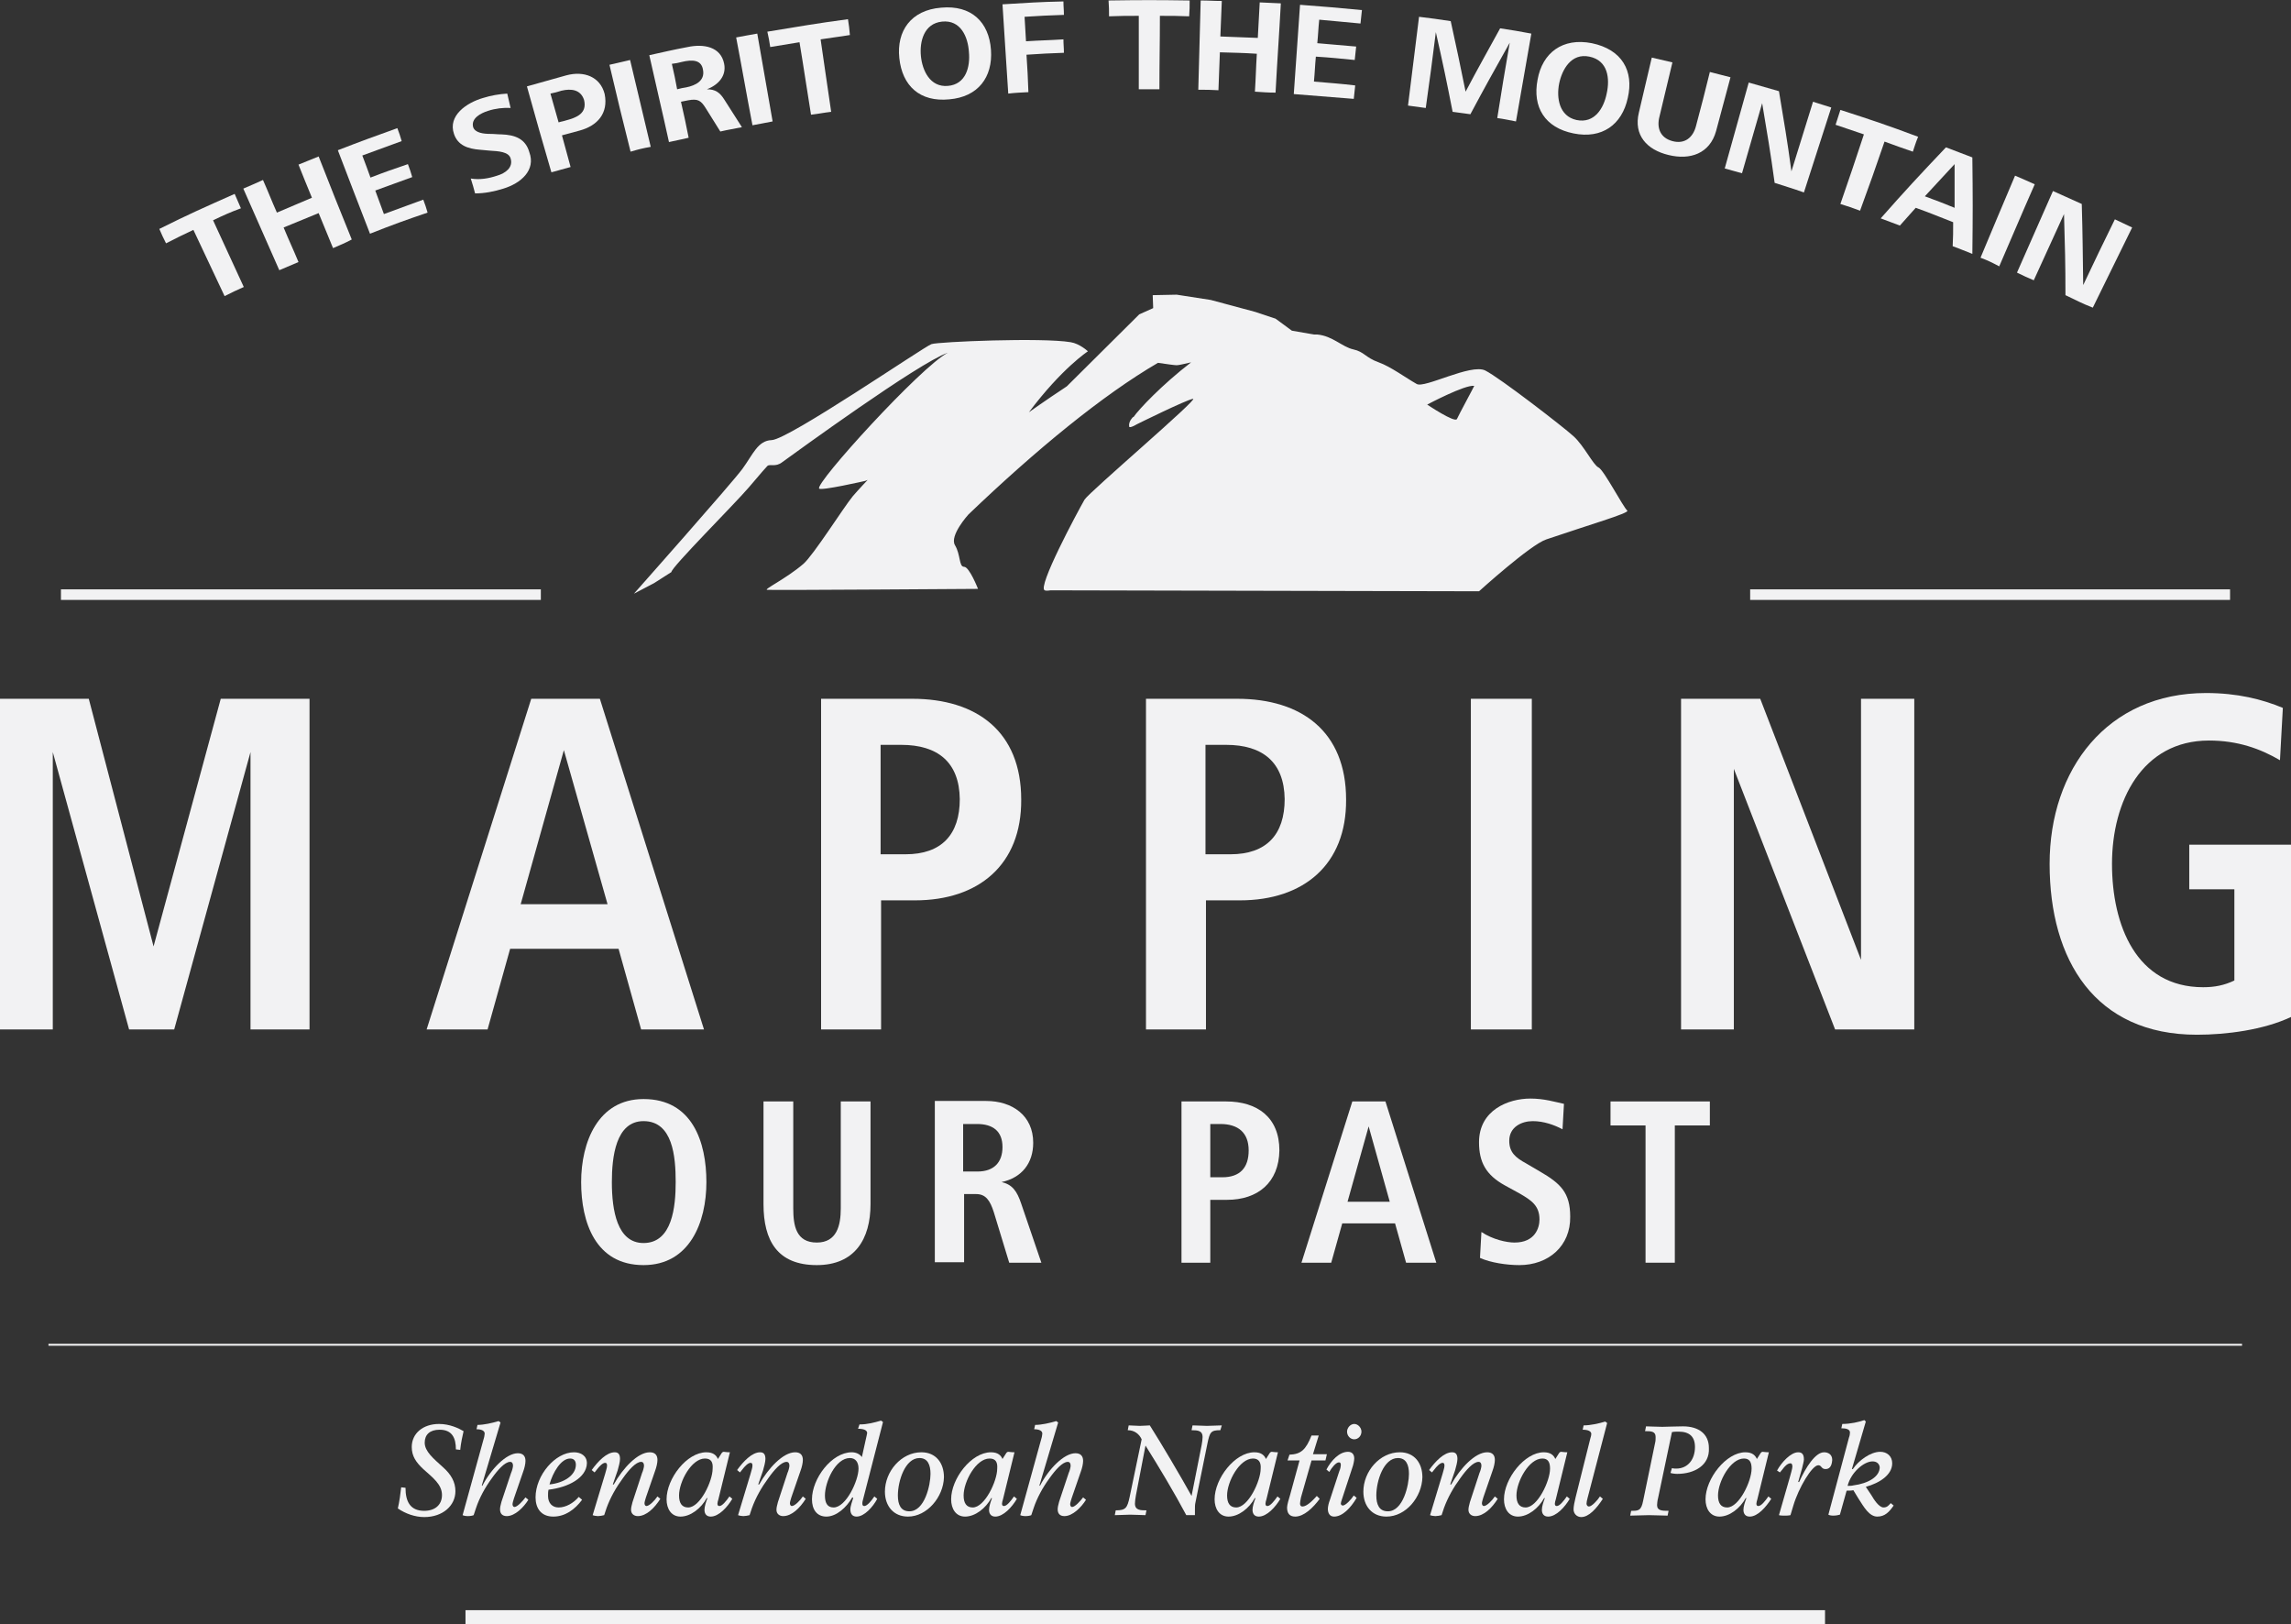 <?xml version="1.0" encoding="utf-8"?>
<!-- Generator: Adobe Illustrator 21.0.2, SVG Export Plug-In . SVG Version: 6.00 Build 0)  -->
<svg version="1.1" id="Layer_1" xmlns="http://www.w3.org/2000/svg" xmlns:xlink="http://www.w3.org/1999/xlink" x="0px" y="0px"
	 viewBox="0 0 477.4 338.4" width="477.4" height="338.4" style="enable-background:new 0 0 477.4 338.4;" xml:space="preserve">
<rect x="0" y="0" width="477.4" height="338.4" fill="#333333" stroke="none"/>
<style type="text/css">
	.st0{fill:#F2F2F3;}
</style>
<g>
	<rect x="97" y="335.5" class="st0" width="283.3" height="2.9"/>
	<g>
		<path class="st0" d="M134.1,263.6c-10,0-13-8.9-13-17.3c0-8.3,3.5-17.3,13-17.3c10.2,0,13.1,9,13.1,17.3
			C147.2,254.7,143.7,263.6,134.1,263.6z M134.1,233.6c-5.8,0-6.6,7.5-6.6,12.7c0,5.9,1.1,12.7,6.6,12.7c6,0,6.7-7.6,6.7-12.7
			C140.8,241,140.2,233.6,134.1,233.6z"/>
		<path class="st0" d="M170.2,263.6c-8.2,0-11.1-5.1-11.1-12.7v-21.4h6.2v22.3c0,3.6,0.6,7.1,4.9,7.1c4.2,0,5-3.6,5-7.1v-22.3h6.2
			v21.4C181.4,258.2,178.1,263.6,170.2,263.6z"/>
		<path class="st0" d="M210.3,263.1l-3.2-10.5c-0.8-2.5-1.7-3.8-3.7-3.8h-2.5V263h-6.1v-33.6h10.7c5.4,0,9.8,3,9.8,8.7
			c0,4.3-2.4,7.3-6.6,8.2c2.2,0.5,3.2,1.8,4.1,4.5l4.2,12.3L210.3,263.1L210.3,263.1z M203.6,234.2h-2.9v9.9h3
			c3.4,0,5.2-1.9,5.2-5.1C208.9,235.7,206.9,234.2,203.6,234.2z"/>
		<path class="st0" d="M255.7,250h-3.5v13.1h-6v-33.6h9.3c6.5,0,11.1,3.3,11.1,10.2C266.5,246.4,262.1,250,255.7,250z M254.3,234.2
			h-2.1v11.1h2.5c3.7,0,5.5-2,5.5-5.6C260.2,236,258,234.2,254.3,234.2z"/>
		<path class="st0" d="M293,263.1l-2.3-8.2h-11l-2.3,8.2h-6.2l10.6-33.6h6.9l10.6,33.6H293z M285.2,234.7l-4.4,15.7h8.8L285.2,234.7
			z"/>
		<path class="st0" d="M316.6,263.6c-2.6,0-6-0.5-8.2-1.5l0.3-5.4c2.4,1.6,5.3,2.2,6.9,2.2c4.3,0,5.2-3.1,5.2-4.8
			c0-2.9-1.7-4-4.1-5.4l-3.1-1.7c-4-2.2-5.4-4.9-5.4-9c0-6.7,6.1-9.1,10.7-9.1c2.9,0,5.1,0.7,7,1.1l-0.3,5.3
			c-1.7-0.9-3.9-1.7-6.2-1.7c-2.3,0-4.9,1.2-4.9,4.1c0,2.4,1.3,3.5,3.5,4.7l2.9,1.7c4.3,2.5,6.3,4.4,6.3,9.4
			C327.3,259.6,322.7,263.6,316.6,263.6z"/>
		<path class="st0" d="M349,234.5v28.6h-6.1v-28.6h-7.3v-5h20.7v5H349z"/>
	</g>
	<g>
		<path class="st0" d="M52.2,214.5v-57.8l-15.9,57.8h-9.4L11,156.7v57.8H0v-68.9h18.5L32,197.2l14-51.6h18.5v68.9H52.2z"/>
		<path class="st0" d="M133.6,214.5l-4.7-16.8h-22.6l-4.7,16.8H88.9l21.8-68.9H125l21.7,68.9H133.6z M117.5,156.3l-9,32.1h18.1
			L117.5,156.3z"/>
		<path class="st0" d="M190.7,187.6h-7.1v26.9h-12.5v-68.9h19c13.4,0,22.7,6.8,22.7,21C212.9,180.2,203.9,187.6,190.7,187.6z
			 M187.8,155.2h-4.3V178h5.2c7.5,0,11.3-4.1,11.3-11.5C199.9,158.8,195.4,155.2,187.8,155.2z"/>
		<path class="st0" d="M258.4,187.6h-7.1v26.9h-12.5v-68.9h19c13.4,0,22.7,6.8,22.7,21C280.6,180.2,271.6,187.6,258.4,187.6z
			 M255.5,155.2h-4.3V178h5.2c7.5,0,11.3-4.1,11.3-11.5C267.6,158.8,263.1,155.2,255.5,155.2z"/>
		<path class="st0" d="M306.5,214.5v-68.9h12.7v68.9H306.5z"/>
		<path class="st0" d="M382.4,214.5l-21.1-54.3v54.3h-11v-68.9h16.5l21,54.4v-54.4h11.1v68.9H382.4z"/>
		<path class="st0" d="M457.8,215.6c-21.2,0-30.7-15.5-30.7-35.6c0-19.7,12-35.6,32.6-35.6c6.5,0,11.7,1.3,16,3.1l-0.6,10.9
			c-4.1-2.4-8.8-4.1-14.8-4.1c-13.9,0-20.2,12.6-20.2,25.7c0,12.7,5,25.7,19,25.7c2.4,0,4.4-0.4,6.5-1.4v-19h-9.4V176h21.2v35.9
			C471.7,214.6,463.9,215.6,457.8,215.6z"/>
	</g>
	<g>
		<g>
			<path class="st0" d="M44.4,45.9c2.6,5.6,3.8,8.3,6.4,13.9c-1.6,0.7-2.4,1.1-4,1.9c-2.6-5.5-3.9-8.3-6.5-13.8
				c-2.3,1.1-3.4,1.6-5.7,2.8c-0.6-1.2-0.9-1.8-1.4-3c6.2-3.1,9.4-4.5,15.7-7.3c0.5,1.2,0.8,1.8,1.3,3
				C47.8,44.3,46.7,44.8,44.4,45.9z"/>
			<path class="st0" d="M69.4,51.7c-1.2-2.9-1.8-4.4-3-7.3c-2.9,1.2-4.4,1.8-7.3,3c1.2,2.9,1.9,4.3,3.1,7.2c-1.6,0.7-2.4,1-4,1.7
				c-3-6.8-4.5-10.2-7.5-17c1.7-0.7,2.5-1.1,4.1-1.8c1.2,2.7,1.7,4.1,2.9,6.8c2.9-1.2,4.4-1.9,7.3-3.1c-1.1-2.7-1.7-4.1-2.8-6.9
				c1.7-0.7,2.5-1,4.2-1.7c2.7,6.9,4.1,10.4,6.9,17.3C71.8,50.7,71,51,69.4,51.7z"/>
			<path class="st0" d="M77.1,48.7c-2.7-6.9-4-10.4-6.7-17.4c4.9-1.9,7.4-2.8,12.4-4.6c0.4,1.1,0.6,1.6,0.9,2.7
				c-3.3,1.2-4.9,1.8-8.2,3c0.7,1.8,1,2.7,1.7,4.6c3.1-1.2,4.6-1.7,7.8-2.8c0.4,1.1,0.6,1.6,0.9,2.7c-3.1,1.1-4.6,1.7-7.7,2.8
				c0.7,2,1.1,2.9,1.8,4.9c3.3-1.2,4.9-1.8,8.2-3c0.4,1.1,0.6,1.6,0.9,2.7C84.4,45.9,81.9,46.8,77.1,48.7z"/>
			<path class="st0" d="M104.9,39.3c-1.9,0.6-3.9,1-5.9,1c-0.3-1.2-0.5-1.8-0.9-3.1c1.9,0.3,3.7,0,5.5-0.6c1.7-0.5,3.4-1.7,2.8-3.6
				c-0.4-1.4-2.6-1.5-4.2-1.6c-0.9-0.1-1.3-0.1-2.2-0.2c-2.5-0.2-4.6-0.9-5.4-3.3c-1.3-3.8,2.6-6.5,6.1-7.5c1.6-0.5,3.3-0.8,5-0.9
				c0.3,1.2,0.4,1.8,0.7,3c-1.5-0.1-3.2,0.1-4.7,0.6c-1.6,0.5-3.6,1.6-3.1,3.4c0.4,1.2,2.2,1.4,3.6,1.4c0.9,0,1.4,0.1,2.3,0.1
				c2.8,0.1,5,0.9,5.8,3.7C111.7,35.5,108.5,38.2,104.9,39.3z"/>
			<path class="st0" d="M120.8,27.2c-1.5,0.4-2.2,0.6-3.7,1c0.7,2.6,1.1,4,1.8,6.6c-1.6,0.4-2.4,0.7-4,1.1
				c-2.1-7.2-3.1-10.7-5.1-17.9c3.3-0.9,4.9-1.4,8.2-2.3c3.7-1,7.1,0.3,8,3.9C126.8,23.6,124.5,26.2,120.8,27.2z M117,18.9
				c-0.9,0.3-1.4,0.4-2.3,0.6c0.7,2.4,1,3.6,1.7,6c0.6-0.2,0.9-0.2,1.5-0.4c2.3-0.6,4.5-1.5,3.8-4.3C121,18.7,119.1,18.4,117,18.9z"
				/>
			<path class="st0" d="M131.4,31.6c-1.8-7.2-2.7-10.8-4.4-18.1c1.7-0.4,2.6-0.6,4.3-1c1.7,7.2,2.6,10.9,4.3,18.1
				C133.9,30.9,133.1,31.1,131.4,31.6z"/>
			<path class="st0" d="M150.1,27.4c-1.2-1.9-1.8-2.9-3-4.8c-1-1.6-1.6-2.1-3.7-1.7c-0.6,0.1-0.9,0.2-1.5,0.3c0.7,3,1,4.5,1.6,7.5
				c-1.6,0.4-2.4,0.5-4.1,0.9c-1.6-7.3-2.5-10.9-4.1-18.1c3.2-0.7,4.8-1.1,8-1.7c3.3-0.7,6.9-0.1,7.6,3.5c0.5,2.5-1.2,4.4-3.6,5.3
				c1.8,0,2.7,0.7,3.6,2.1c1.5,2.3,2.2,3.5,3.7,5.8C152.7,26.9,151.8,27,150.1,27.4z M142.1,12.9c-0.8,0.2-1.2,0.3-2.1,0.4
				c0.5,2.1,0.7,3.2,1.1,5.3c0.8-0.2,1.2-0.3,1.9-0.4c2-0.4,3.9-1.4,3.5-3.6C146.2,12.4,144.2,12.4,142.1,12.9z"/>
			<path class="st0" d="M156.8,26.1c-1.4-7.3-2-11-3.4-18.3c1.7-0.3,2.6-0.5,4.4-0.8c1.3,7.3,1.9,11,3.2,18.3
				C159.4,25.6,158.5,25.8,156.8,26.1z"/>
			<path class="st0" d="M171,8.2c0.9,6.1,1.3,9.1,2.2,15.1c-1.7,0.2-2.5,0.4-4.2,0.6c-1-6.1-1.4-9.1-2.4-15.1
				c-2.5,0.4-3.7,0.6-6.1,1c-0.2-1.3-0.3-1.9-0.6-3.2c6.7-1.1,10.1-1.7,16.8-2.6c0.2,1.3,0.3,2,0.4,3.3C174.7,7.7,173.5,7.8,171,8.2
				z"/>
			<path class="st0" d="M197.8,20.7c-6.1,0.6-9.8-2.8-10.4-8.6c-0.6-5.6,2.4-10,8.7-10.5c6.3-0.6,10,3,10.4,8.8
				C206.9,16.1,203.8,20.2,197.8,20.7z M196.3,4.5c-3.8,0.4-4.7,4.2-4.4,7.2c0.3,3,1.9,6.5,5.6,6.2c3.8-0.3,4.7-4,4.4-7.1
				C201.7,7.7,200.2,4.1,196.3,4.5z"/>
			<path class="st0" d="M213.5,3.5c0.1,2,0.2,3.1,0.3,5.1c3.1-0.2,4.7-0.2,7.8-0.4c0,1.1,0.1,1.7,0.1,2.8c-3.1,0.1-4.7,0.2-7.8,0.4
				c0.2,3.1,0.3,4.7,0.4,7.8c-1.7,0.1-2.5,0.1-4.2,0.3c-0.5-7.4-0.7-11.1-1.2-18.6c5.1-0.3,7.6-0.5,12.7-0.6c0,1.1,0.1,1.7,0.1,2.8
				C218.4,3.2,216.8,3.3,213.5,3.5z"/>
			<path class="st0" d="M241.7,3.3c0,6.1-0.1,9.2-0.1,15.3c-1.7,0-2.6,0-4.3,0c0-6.1,0-9.2,0-15.3c-2.5,0-3.7,0-6.2,0.1
				c0-1.3,0-2-0.1-3.3c6.8-0.1,10.2-0.1,16.9,0c0,1.3,0,2-0.1,3.3C245.4,3.3,244.2,3.3,241.7,3.3z"/>
			<path class="st0" d="M261.5,19.1c0.2-3.1,0.2-4.7,0.4-7.9c-3.1-0.2-4.6-0.2-7.7-0.3c-0.1,3.1-0.2,4.7-0.3,7.9
				c-1.7-0.1-2.5-0.1-4.2-0.1c0.2-7.4,0.3-11.2,0.5-18.6c1.8,0,2.7,0.1,4.4,0.1c-0.1,3-0.2,4.4-0.3,7.4c3.1,0.1,4.7,0.2,7.8,0.3
				c0.2-3,0.2-4.4,0.4-7.4c1.8,0.1,2.6,0.1,4.4,0.2c-0.4,7.4-0.7,11.1-1.1,18.6C264.1,19.3,263.2,19.2,261.5,19.1z"/>
			<path class="st0" d="M269.6,19.6c0.5-7.4,0.8-11.1,1.3-18.6c5.2,0.4,7.8,0.6,12.9,1.1c-0.1,1.1-0.2,1.7-0.3,2.8
				c-3.4-0.3-5.1-0.5-8.6-0.8C274.7,6,274.7,7,274.5,9c3.2,0.3,4.9,0.4,8.1,0.7c-0.1,1.1-0.2,1.7-0.3,2.8c-3.2-0.3-4.8-0.5-8.1-0.7
				c-0.2,2.1-0.2,3.1-0.4,5.2c3.4,0.3,5.2,0.4,8.6,0.8c-0.1,1.1-0.2,1.7-0.3,2.8C277.3,20.2,274.7,20,269.6,19.6z"/>
			<path class="st0" d="M312,24.6c1-6.3,1.5-9.4,2.6-15.7c-3.3,5.9-5,8.9-8.2,14.9c-1.5-0.2-2.2-0.3-3.7-0.5c-1.3-6.6-2-10-3.5-16.6
				c-0.8,6.3-1.2,9.5-2.1,15.8c-1.5-0.2-2.2-0.3-3.7-0.5c0.9-7.4,1.4-11.1,2.3-18.5c2.6,0.3,3.9,0.5,6.6,0.9
				c1.3,5.9,1.9,8.8,3.1,14.7c2.8-5.3,4.3-7.9,7.2-13.2c2.6,0.4,3.9,0.6,6.5,1.1c-1.3,7.3-1.9,11-3.2,18.3
				C314.3,25,313.5,24.8,312,24.6z"/>
			<path class="st0" d="M327.9,27.8c-6-1.2-8.6-5.5-7.5-11.2c1-5.6,5.2-8.8,11.3-7.6c6.3,1.3,8.8,5.8,7.5,11.4
				C338,26,333.8,29,327.9,27.8z M331.2,11.8c-3.8-0.8-5.7,2.7-6.3,5.6c-0.6,3,0,6.8,3.6,7.6c3.8,0.8,5.7-2.5,6.3-5.5
				C335.5,16.4,335.1,12.6,331.2,11.8z"/>
			<path class="st0" d="M347.7,32.3c-4.6-1.1-7.3-4.2-6.2-8.8c1.1-4.6,1.6-6.9,2.7-11.5c1.7,0.4,2.6,0.6,4.3,1
				c-1.1,4.5-1.6,6.8-2.7,11.3c-0.6,2.3,0.1,4.4,2.7,5.1c2.6,0.7,4.3-0.8,4.9-3.1c1.2-4.5,1.8-6.8,2.9-11.3c1.7,0.4,2.6,0.7,4.3,1.1
				c-1.2,4.5-1.8,6.7-3,11.2C356.3,32,352.2,33.4,347.7,32.3z"/>
			<path class="st0" d="M369.8,38.1c-0.9-6.6-1.5-10-2.6-16.6c-1.7,5.8-2.5,8.8-4.2,14.6c-1.5-0.4-2.2-0.6-3.6-1
				c2-7.2,3-10.8,5-17.9c2.5,0.7,3.8,1.1,6.3,1.8c1.1,6.7,1.7,10,2.6,16.7c1.8-5.8,2.7-8.7,4.5-14.5c1.5,0.5,2.3,0.7,3.8,1.2
				c-2.3,7.1-3.4,10.6-5.7,17.7C373.4,39.2,372.2,38.9,369.8,38.1z"/>
			<path class="st0" d="M392.7,29.5c-2,5.8-3,8.7-5.1,14.4c-1.6-0.6-2.5-0.9-4.1-1.4c2-5.8,3-8.7,4.9-14.5c-2.4-0.8-3.6-1.2-5.9-2
				c0.4-1.3,0.6-1.9,1-3.1c6.5,2.1,9.8,3.2,16.2,5.6c-0.5,1.2-0.7,1.9-1.1,3.1C396.3,30.8,395.1,30.4,392.7,29.5z"/>
			<path class="st0" d="M406.9,51.3c0.1-2,0.1-3,0.1-5c-3.1-1.2-4.7-1.9-7.8-3c-1.3,1.5-2,2.2-3.3,3.7c-1.6-0.6-2.4-0.9-4-1.5
				c5.3-6,8-8.9,13.6-14.8c2.2,0.8,3.3,1.3,5.5,2.1c0.1,8.1,0.1,12.1,0,20.1C409.4,52.3,408.6,51.9,406.9,51.3z M407.3,34.2
				c-2.5,2.7-3.7,4-6.2,6.7c2.5,0.9,3.7,1.4,6.2,2.4C407.3,39.7,407.3,37.9,407.3,34.2z"/>
			<path class="st0" d="M412.7,53.7c2.9-6.9,4.3-10.3,7.2-17.1c1.7,0.7,2.5,1.1,4.1,1.8c-3,6.8-4.4,10.2-7.4,17.1
				C415.1,54.7,414.3,54.3,412.7,53.7z"/>
			<path class="st0" d="M430.4,61.5c0-6.7-0.1-10.1-0.3-16.9c-2.5,5.5-3.8,8.3-6.3,13.8c-1.4-0.6-2.1-0.9-3.5-1.6
				c3-6.8,4.5-10.2,7.5-17c2.4,1.1,3.6,1.6,6,2.7c0.2,6.8,0.2,10.2,0.3,16.9c2.6-5.5,3.9-8.2,6.6-13.7c1.4,0.7,2.2,1,3.6,1.7
				c-3.3,6.7-4.9,10-8.2,16.7C433.8,63.2,432.7,62.6,430.4,61.5z"/>
		</g>
	</g>
	<g>
		<path class="st0" d="M95.9,302.1L95,302c0-2.4-0.8-4.1-3.4-4.1c-2,0-3.1,1-3.1,2.7c0,1.8,1.8,3.3,3.8,5.1c1.7,1.5,2.6,3.1,2.6,5
			c0,3-2.6,5.4-6.5,5.4c-1.9,0-3.9-0.7-5.5-1.8c0.3-1.2,0.6-3.4,0.7-4.4l0.9,0.1c0,2.9,1,4.8,3.9,4.8c2.2,0,3.7-1.2,3.7-3.3
			c0-2.2-1.9-3.6-3.9-5.4c-1.5-1.4-2.4-2.7-2.4-4.6c0-2.8,2.3-4.8,5.7-4.8c2.2,0,4.1,0.9,5.1,1.5C96.4,299,96,300.9,95.9,302.1z"/>
		<path class="st0" d="M105.6,315.9c-0.9,0-1.4-0.5-1.4-1.4c0-0.4,0.1-0.9,0.3-1.6l2-6c0.2-0.4,0.4-1.2,0.4-1.5
			c0-0.5-0.2-0.8-0.6-0.8c-1.1,0-2.6,1.7-3.8,3.4c-1.4,1.9-2.6,4.1-3.3,6.2l-0.5,1.5c-0.2,0.1-0.7,0.2-1.2,0.2s-0.9-0.1-1.1-0.2
			l4.5-16.3c0-0.1,0.1-0.5,0.1-0.7c0-0.6-0.7-0.9-1.7-0.9l0.2-0.9c1.3,0,3.1-0.4,4.4-0.8l0.4,0.3l-3.9,13.1l0.1,0.1
			c1.8-3.5,5-6.8,7.4-6.8c1.1,0,1.6,0.6,1.6,1.6c0,0.6-0.2,1.5-0.5,2.3l-1.9,5.5c-0.1,0.3-0.3,1-0.3,1.2c0,0.4,0.2,0.6,0.4,0.6
			c0.6,0,1.7-1.2,2.3-2l0.6,0.5C109.1,314.1,107.3,315.9,105.6,315.9z"/>
		<path class="st0" d="M114.3,310.4c-0.1,0.4-0.1,0.8-0.1,1.3c0,1.5,0.9,2.4,2.2,2.4c1.5,0,3.1-0.9,4.2-2.2l0.7,0.6
			c-1.5,2-3.5,3.5-6,3.5c-2.6,0-3.7-1.8-3.7-4c0-4.6,4.1-9.4,8-9.4c1.4,0,2.7,0.7,2.7,2.3C122.2,307.9,118.5,309.9,114.3,310.4z
			 M118.8,303.9c-1.9,0-3.6,2.9-4.3,5.4c3-0.3,5.5-1.9,5.5-4.1C120,304.4,119.6,303.9,118.8,303.9z"/>
		<path class="st0" d="M128.1,302.6c0.8,0,1.1,0.5,1.1,1.4c0,0.6-0.3,1.7-0.5,2.4l-1,2.9h0.2c1.9-3.4,5-6.7,7.5-6.7
			c1.1,0,1.6,0.6,1.6,1.6c0,0.6-0.2,1.5-0.5,2.3l-1.9,5.5c-0.1,0.3-0.3,1-0.3,1.2c0,0.4,0.2,0.6,0.4,0.6c0.6,0,1.7-1.1,2.3-2
			l0.6,0.5c-1.2,1.9-2.9,3.6-4.7,3.6c-0.8,0-1.4-0.5-1.4-1.3c0-0.4,0.1-0.9,0.3-1.6l2-6.1c0.2-0.4,0.4-1.2,0.4-1.5
			c0-0.5-0.2-0.8-0.6-0.8c-1.1,0-2.6,1.7-3.8,3.4c-1.4,1.9-2.6,4-3.4,6.2l-0.5,1.5c-0.3,0.1-1,0.2-1.3,0.2s-0.9-0.1-1.1-0.2l2.6-8.6
			c0.1-0.5,0.4-1.2,0.4-1.7c0-0.4-0.1-0.6-0.4-0.6c-0.5,0-1.2,0.7-1.8,1.5l-0.4,0.5l-0.6-0.5C124.6,304.5,126.4,302.6,128.1,302.6z"
			/>
		<path class="st0" d="M148.1,316c-0.9,0-1.3-0.6-1.3-1.4c0-0.7,0.3-1.6,0.6-2.4l-0.1-0.1c-1.2,2.2-3.4,3.9-5.5,3.9
			c-1.9,0-2.9-1.6-2.9-3.6c0-4.3,4.2-9.8,8.3-9.8c1.5,0,2.1,0.7,2.4,1.4l0.7-1.1c0.1-0.2,0.3-0.4,0.5-0.4s0.6,0.1,1.3,0.1l-2.4,9.8
			c-0.1,0.3-0.2,0.7-0.2,0.9c0,0.3,0.1,0.5,0.4,0.5c0.6,0,1.4-1,2.1-2l0.6,0.5C151.6,314,149.8,316,148.1,316z M146.9,303.9
			c-2.8,0-5.4,4.8-5.4,7.7c0,1.6,0.6,2.5,1.9,2.5c2.5,0,5.1-5.5,5.1-8.1C148.6,304.7,148.2,303.9,146.9,303.9z"/>
		<path class="st0" d="M158.4,302.6c0.8,0,1.1,0.5,1.1,1.4c0,0.6-0.3,1.7-0.5,2.4l-1,2.9h0.2c1.9-3.4,5-6.7,7.5-6.7
			c1.1,0,1.6,0.6,1.6,1.6c0,0.6-0.2,1.5-0.5,2.3l-1.9,5.5c-0.1,0.3-0.3,1-0.3,1.2c0,0.4,0.2,0.6,0.4,0.6c0.6,0,1.7-1.1,2.3-2
			l0.6,0.5c-1.2,1.9-2.9,3.6-4.7,3.6c-0.8,0-1.4-0.5-1.4-1.3c0-0.4,0.1-0.9,0.3-1.6l2-6.1c0.2-0.4,0.4-1.2,0.4-1.5
			c0-0.5-0.2-0.8-0.6-0.8c-1.1,0-2.6,1.7-3.8,3.4c-1.4,1.9-2.6,4-3.4,6.2l-0.5,1.5c-0.3,0.1-1,0.2-1.3,0.2s-0.9-0.1-1.1-0.2l2.6-8.6
			c0.1-0.5,0.4-1.2,0.4-1.7c0-0.4-0.1-0.6-0.4-0.6c-0.5,0-1.2,0.7-1.8,1.5l-0.4,0.5l-0.6-0.5C154.9,304.5,156.7,302.6,158.4,302.6z"
			/>
		<path class="st0" d="M179.8,312.6c-0.1,0.3-0.1,0.5-0.1,0.7c0,0.3,0.1,0.5,0.4,0.5c0.6,0,1.5-1.1,2.1-2l0.6,0.5
			c-0.9,1.7-2.7,3.7-4.3,3.7c-0.9,0-1.3-0.6-1.3-1.5c0-0.7,0.4-1.7,0.6-2.4l-0.2-0.1c-1.2,2.1-3.3,4-5.4,4c-2,0-3-1.5-3-3.6
			c0-4.3,4.1-9.8,8.3-9.8c0.9,0,1.7,0.4,2.1,1l1-4.5c0-0.1,0.1-0.4,0.1-0.5c0-0.6-0.7-0.9-1.9-0.9l0.3-0.9c1.7,0,3.1-0.4,4.5-0.8
			l0.4,0.3L179.8,312.6z M177.1,303.8c-3,0-5.2,5-5.2,7.8c0,1.4,0.4,2.5,1.8,2.5c2.6,0,5.2-5.6,5.2-8.1
			C178.9,304.7,178.3,303.8,177.1,303.8z"/>
		<path class="st0" d="M189.2,316c-3,0-4.8-2.2-4.8-5.2c0-4.2,3.4-8.2,7.6-8.2c3,0,4.7,2.2,4.7,5.2C196.6,311.9,193.2,316,189.2,316
			z M191.6,303.8c-3,0-4.5,4.8-4.5,7.8c0,1.9,0.6,3.3,2.4,3.3c3.2,0,4.4-5.5,4.4-7.8C193.9,305.2,193.3,303.8,191.6,303.8z"/>
		<path class="st0" d="M207.4,316c-0.9,0-1.3-0.6-1.3-1.4c0-0.7,0.3-1.6,0.6-2.4l-0.1-0.1c-1.2,2.2-3.4,3.9-5.5,3.9
			c-1.9,0-2.9-1.6-2.9-3.6c0-4.3,4.2-9.8,8.3-9.8c1.5,0,2.1,0.7,2.4,1.4l0.7-1.1c0.1-0.2,0.3-0.4,0.5-0.4s0.6,0.1,1.3,0.1l-2.4,9.8
			c-0.1,0.3-0.2,0.7-0.2,0.9c0,0.3,0.1,0.5,0.4,0.5c0.6,0,1.4-1,2.1-2l0.6,0.5C210.9,314,209.1,316,207.4,316z M206.2,303.9
			c-2.8,0-5.4,4.8-5.4,7.7c0,1.6,0.6,2.5,1.9,2.5c2.5,0,5.1-5.5,5.1-8.1C207.9,304.7,207.5,303.9,206.2,303.9z"/>
		<path class="st0" d="M221.8,315.9c-0.9,0-1.4-0.5-1.4-1.4c0-0.4,0.1-0.9,0.3-1.6l2-6c0.2-0.4,0.4-1.2,0.4-1.5
			c0-0.5-0.2-0.8-0.6-0.8c-1.1,0-2.6,1.7-3.8,3.4c-1.4,1.9-2.6,4.1-3.3,6.2l-0.5,1.5c-0.2,0.1-0.7,0.2-1.2,0.2s-0.9-0.1-1.1-0.2
			l4.5-16.3c0-0.1,0.1-0.5,0.1-0.7c0-0.6-0.7-0.9-1.7-0.9l0.2-0.9c1.3,0,3.1-0.4,4.4-0.8l0.4,0.3l-3.9,13.1l0.1,0.1
			c1.8-3.5,5-6.8,7.4-6.8c1.1,0,1.6,0.6,1.6,1.6c0,0.6-0.2,1.5-0.5,2.3l-1.9,5.5c-0.1,0.3-0.3,1-0.3,1.2c0,0.4,0.2,0.6,0.4,0.6
			c0.6,0,1.7-1.2,2.3-2l0.6,0.5C225.3,314.1,223.5,315.9,221.8,315.9z"/>
		<path class="st0" d="M254.3,298c-2,0-2.2,0.4-2.7,2.8l-2.5,12.3c-0.1,0.4-0.1,0.9-0.1,1.4v1.2h-1.8c-2.5-4.7-5.8-10.2-8.5-14.5
			l-2,10.4c-0.1,0.5-0.2,1.3-0.2,1.7c0,1.4,1.2,1.4,2.4,1.4l-0.2,1c-0.7,0-2.3-0.1-3.2-0.1c-0.7,0-2.3,0.1-3.2,0.1l0.2-1
			c2.1,0,2.4-0.5,2.9-2.8l2.5-12c-0.5-1.1-1.5-1.9-2.9-1.9l0.2-1c0.4,0,1.8,0.1,2.3,0.1c0.6,0,1.9-0.1,2.1-0.1
			c2.3,3.6,6.6,10.9,8.7,14.7l2.1-10.6c0.1-0.5,0.2-1.3,0.2-1.7c0-1.3-1-1.4-2.3-1.4l0.2-1c0.6,0,2.5,0.1,3,0.1
			c0.7,0,2.5-0.1,3.1-0.1L254.3,298z"/>
		<path class="st0" d="M262.3,316c-0.9,0-1.3-0.6-1.3-1.4c0-0.7,0.3-1.6,0.6-2.4l-0.1-0.1c-1.2,2.2-3.4,3.9-5.5,3.9
			c-1.9,0-2.9-1.6-2.9-3.6c0-4.3,4.2-9.8,8.3-9.8c1.5,0,2.1,0.7,2.4,1.4l0.7-1.1c0.1-0.2,0.3-0.4,0.5-0.4s0.6,0.1,1.3,0.1l-2.4,9.8
			c-0.1,0.3-0.2,0.7-0.2,0.9c0,0.3,0.1,0.5,0.4,0.5c0.6,0,1.4-1,2.1-2l0.6,0.5C265.8,314,264,316,262.3,316z M261.1,303.9
			c-2.8,0-5.4,4.8-5.4,7.7c0,1.6,0.6,2.5,1.9,2.5c2.5,0,5.1-5.5,5.1-8.1C262.8,304.7,262.3,303.9,261.1,303.9z"/>
		<path class="st0" d="M276.2,304.3h-2.9l-2.2,7.7c-0.1,0.5-0.2,1-0.2,1.3c0,0.4,0.2,0.6,0.5,0.6c0.9,0,2.1-1.2,3-2.2l0.6,0.6
			c-1.4,1.9-3.3,3.7-5.1,3.7c-1.2,0-1.7-0.7-1.7-1.9c0-0.5,0.4-1.9,0.6-2.5l2-7.3h-2.5l0.4-1.2c2.4-0.1,3.4-1,4.6-4h1.5l-1.2,3.9
			h2.9L276.2,304.3z"/>
		<path class="st0" d="M278,316c-0.9,0-1.3-0.7-1.3-1.6c0-0.5,0.2-1.3,0.4-1.8l2-6.1c0.2-0.4,0.3-1,0.3-1.3s-0.1-0.5-0.4-0.5
			c-0.6,0-1.5,1.1-2,2l-0.6-0.5c1-1.9,2.7-3.7,4.5-3.7c0.9,0,1.3,0.6,1.3,1.4c0,0.4-0.2,1.4-0.4,1.9l-2.2,6.7
			c-0.1,0.3-0.2,0.6-0.2,0.8c0,0.2,0.2,0.4,0.4,0.4c0.6,0,1.8-1.3,2.3-2.1l0.6,0.5C281.4,314.3,279.7,316,278,316z M282.2,299.9
			c-0.8,0-1.5-0.7-1.5-1.6c0-0.8,0.7-1.6,1.5-1.6s1.5,0.8,1.5,1.6C283.7,299.2,283,299.9,282.2,299.9z"/>
		<path class="st0" d="M288.9,316c-3,0-4.8-2.2-4.8-5.2c0-4.2,3.4-8.2,7.6-8.2c3,0,4.7,2.2,4.7,5.2C296.3,311.9,293,316,288.9,316z
			 M291.3,303.8c-3,0-4.5,4.8-4.5,7.8c0,1.9,0.6,3.3,2.4,3.3c3.2,0,4.4-5.5,4.4-7.8C293.6,305.2,293,303.8,291.3,303.8z"/>
		<path class="st0" d="M302.6,302.6c0.8,0,1.1,0.5,1.1,1.4c0,0.6-0.3,1.7-0.5,2.4l-1,2.9h0.2c1.9-3.4,5-6.7,7.5-6.7
			c1.1,0,1.6,0.6,1.6,1.6c0,0.6-0.2,1.5-0.5,2.3l-1.9,5.5c-0.1,0.3-0.3,1-0.3,1.2c0,0.4,0.2,0.6,0.4,0.6c0.6,0,1.7-1.1,2.3-2
			l0.6,0.5c-1.2,1.9-2.9,3.6-4.7,3.6c-0.8,0-1.4-0.5-1.4-1.3c0-0.4,0.1-0.9,0.3-1.6l2-6.1c0.2-0.4,0.4-1.2,0.4-1.5
			c0-0.5-0.2-0.8-0.6-0.8c-1.1,0-2.6,1.7-3.8,3.4c-1.4,1.9-2.6,4-3.4,6.2l-0.5,1.5c-0.3,0.1-1,0.2-1.3,0.2s-0.9-0.1-1.1-0.2l2.6-8.6
			c0.1-0.5,0.4-1.2,0.4-1.7c0-0.4-0.1-0.6-0.4-0.6c-0.5,0-1.2,0.7-1.8,1.5l-0.4,0.5l-0.6-0.5C299.1,304.5,300.9,302.6,302.6,302.6z"
			/>
		<path class="st0" d="M322.6,316c-0.9,0-1.3-0.6-1.3-1.4c0-0.7,0.3-1.6,0.6-2.4l-0.1-0.1c-1.2,2.2-3.4,3.9-5.5,3.9
			c-1.9,0-2.9-1.6-2.9-3.6c0-4.3,4.3-9.8,8.3-9.8c1.5,0,2.1,0.7,2.4,1.4l0.7-1.1c0.1-0.2,0.3-0.4,0.5-0.4s0.6,0.1,1.3,0.1l-2.4,9.8
			c-0.1,0.3-0.2,0.7-0.2,0.9c0,0.3,0.1,0.5,0.4,0.5c0.6,0,1.4-1,2.1-2l0.6,0.5C326.1,314,324.3,316,322.6,316z M321.4,303.9
			c-2.8,0-5.4,4.8-5.4,7.7c0,1.6,0.6,2.5,1.9,2.5c2.5,0,5.1-5.5,5.1-8.1C323,304.7,322.6,303.9,321.4,303.9z"/>
		<path class="st0" d="M330.8,312.2c-0.1,0.4-0.2,0.8-0.2,1.1c0,0.3,0.2,0.6,0.5,0.6c0.6,0,1.8-1.3,2.3-2.1l0.6,0.5
			c-1.3,2-2.9,3.8-4.5,3.8c-0.9,0-1.6-0.7-1.6-1.6c0-0.6,0.2-1.6,0.4-2.4l3.1-12.4c0.1-0.3,0.2-0.7,0.2-0.9c0-0.6-0.7-0.9-1.8-0.9
			l0.2-0.9c1.4,0,3.2-0.4,4.5-0.8l0.4,0.3L330.8,312.2z"/>
		<path class="st0" d="M349.5,307.1c-0.5,0-1.2-0.1-1.4-0.2l0.3-1c0.3,0.1,0.7,0.1,0.9,0.1c2.4,0,3.9-1.9,3.9-4.5
			c0-2.2-1.2-3.2-3.4-3.2c-0.2,0-1.1,0-1.4,0.1l-2.9,13.8c-0.1,0.3-0.2,1.1-0.2,1.4c0,1.2,1.1,1.2,2.4,1.2l-0.2,1
			c-0.7,0-3-0.1-3.9-0.1c-0.7,0-3.2,0.1-3.9,0.1l0.2-1c1.5,0,2.1,0,2.5-2.1l2.5-12.1c0.1-0.3,0.1-0.9,0.1-1.2c0-1.2-1-1.2-2.2-1.2
			l0.2-1c0.6,0,2.3,0.1,3.4,0.1c0.9,0,2.7-0.1,4.3-0.1c3.3,0,5.4,1.6,5.4,4.5C356.3,305.3,353.1,307.1,349.5,307.1z"/>
		<path class="st0" d="M364.6,316c-0.9,0-1.3-0.6-1.3-1.4c0-0.7,0.3-1.6,0.6-2.4l-0.1-0.1c-1.2,2.2-3.4,3.9-5.5,3.9
			c-1.9,0-2.9-1.6-2.9-3.6c0-4.3,4.3-9.8,8.3-9.8c1.5,0,2.1,0.7,2.4,1.4l0.7-1.1c0.1-0.2,0.3-0.4,0.5-0.4s0.6,0.1,1.3,0.1l-2.4,9.8
			c-0.1,0.3-0.2,0.7-0.2,0.9c0,0.3,0.1,0.5,0.4,0.5c0.6,0,1.4-1,2.1-2l0.6,0.5C368,314,366.3,316,364.6,316z M363.4,303.9
			c-2.8,0-5.4,4.8-5.4,7.7c0,1.6,0.6,2.5,1.9,2.5c2.5,0,5.1-5.5,5.1-8.1C365,304.7,364.6,303.9,363.4,303.9z"/>
		<path class="st0" d="M380.4,306.1c-0.9,0-0.8-0.8-1.5-0.8c-1.3,0-4.1,4.7-5.2,8.4l-0.6,2c-0.4,0.1-0.9,0.1-1.2,0.1s-0.9,0-1.2-0.1
			l2.3-8c0.1-0.4,0.5-1.7,0.5-2.1s-0.1-0.7-0.4-0.7c-0.6,0-1.2,0.6-1.7,1.3l-0.5,0.6l-0.6-0.4c1-1.8,2.9-3.8,4.4-3.8
			c0.7,0,1.2,0.3,1.2,1.5c0,0.4-0.3,1.4-0.4,1.9l-0.8,2.8h0.2c1.4-3.1,3.4-6.2,5.2-6.2c0.8,0,1.7,0.4,1.7,1.6
			C381.7,305.7,381.1,306.1,380.4,306.1z"/>
		<path class="st0" d="M391.2,316c-1.7,0-2.8-2-3.9-3.7l-1.1-1.8c-0.3,0.1-1,0.1-1.4,0.1l-1.4,5c-0.3,0.1-0.9,0.2-1.4,0.2
			c-0.4,0-0.9-0.1-1-0.2l4.3-16.1c0.1-0.2,0.2-0.7,0.2-1c0-0.7-0.8-0.9-1.8-0.9l0.2-0.9c1.7,0,3.4-0.4,4.6-0.8l0.3,0.3l-2.9,9.9h0.2
			c1.2-1.8,3.7-3.6,5.7-3.6c1.4,0,2.5,0.9,2.5,2.4c0,2.4-2.6,4.1-5.5,4.9l1.2,1.8c0.4,0.7,1.5,2.5,2.5,2.5c0.8,0,1.1-0.5,1.5-0.9
			l0.6,0.5C393.7,315,392.8,316,391.2,316z M390.2,304.5c-1.8,0-4.5,2.3-5.2,5.1c0.3,0,0.9,0,1.2-0.1c3.1-0.4,5.5-1.8,5.5-3.8
			C391.6,305,391.1,304.5,390.2,304.5z"/>
	</g>
	<rect x="10.1" y="280" class="st0" width="457.1" height="0.4"/>
	<g>
		<rect x="12.7" y="122.8" class="st0" width="100" height="2.2"/>
		<rect x="364.7" y="122.8" class="st0" width="100" height="2.2"/>
		<path class="st0" d="M333.1,97.4c-1.1-0.5-3-4.5-5.2-6.5s-15.4-12.2-18.4-13.7S296.8,81,295.2,80c-2.3-1.3-5.4-3.6-7.9-4.5
			c-2.8-1-3-2.2-5.3-2.7s-4.3-2.8-7.5-3.1c-0.2,0-0.5,0-0.7,0l-4.6-0.8l-3.4-2.5l-4.2-1.4l-9.3-2.5l-7.1-1.1l-5,0.1l0.1,2.7
			l-2.9,1.3l-15.1,15c-4.7,3.1-7.9,5.4-7.9,5.4c6.9-9.2,12.3-12.7,12.3-12.7s-1.7-1.6-3.6-1.9c-5.9-1-27.5-0.1-29,0.4
			s-29.8,19.9-33.3,20c-2.9,0.1-3.9,3-6.1,6s-22.6,26-22.6,26l4.2-2.2l3.6-2.3c0-1,13.1-14.1,16.1-17.6s3.4-4,3.9-4.5
			s1.7,0.3,3.1-0.8c2.5-1.8,28.4-20.7,34.5-22.8c-5.6,2.9-27.8,27.3-26.8,28.3c0.4,0.5,9.6-1.6,9.6-1.6l0.5-0.2c0,0-1.9,2-3.1,3.4
			c-1.9,2.3-8.2,12.3-10.3,14.1c-3.6,3.1-8.5,5.4-7.5,5.4c1.7,0.1,43.9-0.2,43.9-0.2s-1.8-4.6-2.9-4.6s-0.7-2.5-1.9-4.5
			s2.8-6.4,2.8-6.4c14.1-13.5,28-24.9,39.5-31.6c2,0.3,3.5,0.5,3.9,0.5c0.5,0,1.6-0.3,3-0.6c-6.1,4.7-10.9,9.8-12,11.4h-0.1
			c0,0-1,0.9-0.8,2c0.1,0.4,1.6-0.5,1.6-0.5s10.3-5.1,11.7-5.3c1.4-0.2-21.6,19.4-22.6,21c-1.6,2.8-9.9,18.3-8.3,18.9
			c0.2,0.1,0.6,0.1,1.2,0l89.3,0.2c0,0,10.7-9.7,14-10.8c8.8-3,17.4-5.5,16.9-6C338.2,105.6,334.2,97.9,333.1,97.4z M303.6,87.3
			c-0.4,0.9-6.2-3-6.2-3s7.9-4.2,9.8-3.9C307.2,80.5,304,86.4,303.6,87.3z"/>
	</g>
</g>
</svg>
